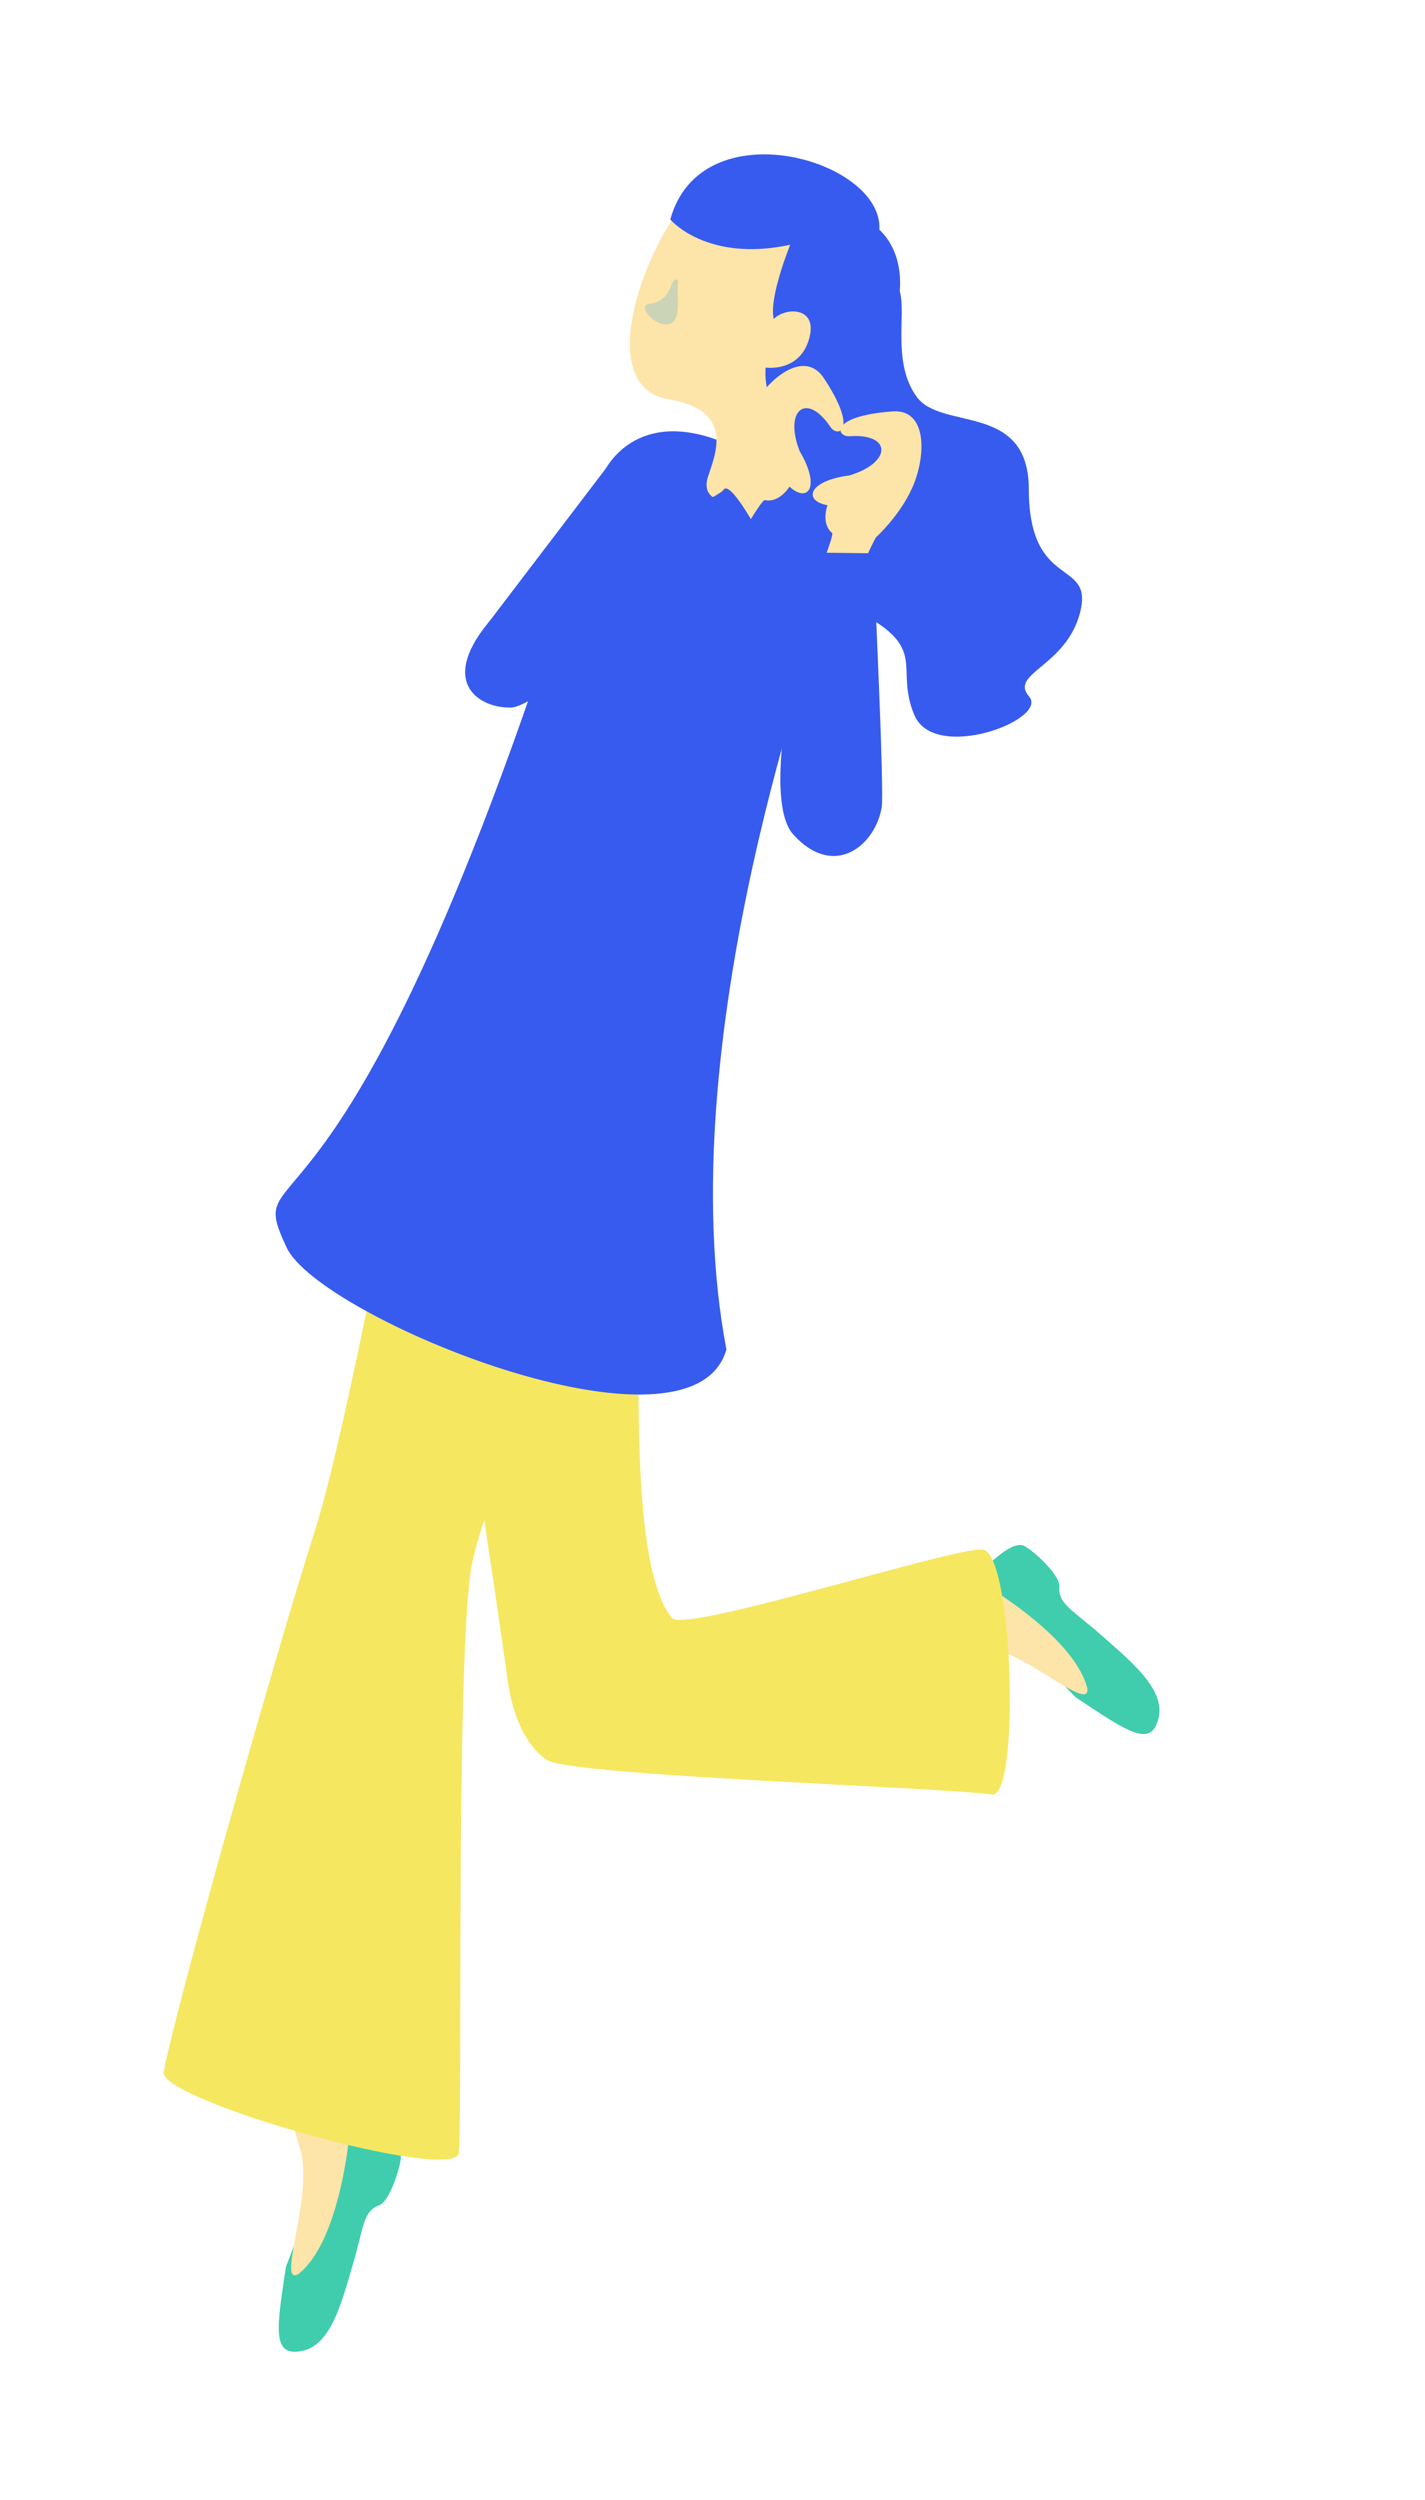 <svg width="77" height="135" fill="none" xmlns="http://www.w3.org/2000/svg"><g filter="url(#filter0_d_39_3975)"><path d="M33.291 23.57l-6.934 9.096 1.176 2.08s-1.011.506 4.246-3.834c3.861-3.193 1.517-7.341 1.517-7.341l-.005-.001z" fill="#365BEE"/><path d="M52.492 84.787l5.622 5.859c2.468 1.637 3.812 2.592 4.329 1.568.87-1.711-1.14-3.333-2.89-4.879-1.618-1.429-2.384-1.722-2.309-2.66.053-.665-1.644-2.177-2.02-2.238-.694-.112-1.678.974-2.232 1.362-.549.39-.5.988-.5.988z" fill="#3FCDAD"/><path d="M44.127 91.411c4.05-3.422 8.761-3.407 8.761-3.407 1.865-.406 6.028 3.605 5.868 2.175-.573-2.326-4.051-4.676-5.302-5.456-.272-.172-.588-.123-.879.01-4.745 2.19-7.479 2.036-11.283 3.49-5.897 2.255-.588 6.086 2.84 3.19l-.005-.002z" fill="#FDE4A8"/><path d="M18.37 113.829l-2.921 7.575c-.436 2.932-.73 4.551.419 4.584 1.917.059 2.531-2.45 3.192-4.688.611-2.068.547-2.887 1.428-3.218.625-.233 1.27-2.414 1.166-2.779-.193-.678-1.594-1.108-2.18-1.439-.587-.331-1.11-.036-1.11-.036l.006.001z" fill="#3FCDAD"/><path d="M16.273 115.24c.603 2.52-1.356 7.295-.128 6.544 1.86-1.507 2.513-5.649 2.691-7.114.036-.316-.14-.585-.381-.791-3.993-3.372 1.98-8.791-2.093-8.857-3.345-.057-.085 10.224-.085 10.224l-.004-.006z" fill="#FDE4A8"/><path d="M24.84 47.773c-1.614 2.868-5.568 26.825-7.844 33.943-2.02 6.316-7.364 25.142-8.154 29.162-.302 1.523 15.745 6.04 15.949 4.376.202-1.659-.145-25.088.61-31.19.76-6.106 13.539-30.198 10.482-31.983-3.056-1.786-11.044-4.304-11.044-4.304v-.005z" fill="#F6E761"/><path d="M22.534 57.369c.458 3.262 3.847 24.662 4.885 32.298.222 1.645.84 3.488 2.119 4.362 1.279.874 21.015 1.455 24.059 1.875 1.539.21 1.16-13.128-.512-13.233-1.671-.105-16.096 4.543-16.78 3.695-3.856-4.796.244-31.502-3.266-31.073-3.511.434-10.505 2.076-10.505 2.076z" fill="#F6E761"/><path d="M48.624 14.745c.347 1.24-.429 3.88.926 5.703 1.35 1.818 6.033.271 6.042 4.966.011 5.523 3.526 3.707 2.772 6.652-.755 2.945-3.848 3.284-2.76 4.54 1.088 1.252-5.111 3.593-6.198 1.004-1.091-2.59.828-3.562-3.017-5.57-3.845-2.008-5.777-6.922-4.381-10.072 1.395-3.15.862-6.098 3.05-6.561 2.188-.463 3.57-.657 3.57-.657l-.004-.005z" fill="#365BEE"/><path d="M39.405 23.018c6.636 2.934 6.603 4.475 5.664 7.338-.938 2.863-8.967 24.935-5.817 41.516-1.87 6.525-21.998-1.732-23.76-5.5-2.609-5.578 3.386 2.903 16.843-41.196.454-1.481 2.485-4.187 7.07-2.158z" fill="#365BEE"/><path d="M41.368 24.904c.724-4.601 3.717-6.717 4.456-8.58 1.53-3.83-5.279-11.23-9.016-6.177-2.398 3.242-4.494 9.787-.66 10.416 3.68.606 2.422 3.146 2.094 4.223-.58 1.92 2.988 1.496 3.122.112l.004.006z" fill="#FDE4A8"/><path d="M36.276 14.39c-.192.586-.563.952-1.215 1.02-.651.07.302 1.248 1.057 1.093.761-.154.429-1.535.514-2.164.059-.416-.257-.254-.355.051z" fill="#CCD4B7"/><path d="M36.218 10.851s1.96 2.336 6.481 1.366c0 0-1.173 2.872-.887 4.007.606-.627 2.336-.685 1.937.965-.47 1.944-2.378 1.659-2.378 1.659s-.19 1.815.999 2.807c0 0 1.035-1.181 1.99-1.43 3.819-1 5.605-6.514 3.156-8.822.223-3.787-9.635-6.603-11.298-.547v-.005z" fill="#365BEE"/><path d="M46.62 29.905c-.175-.24.703-1.879.703-1.879s1.465-1.319 2.096-2.992c.63-1.673.6-3.954-1.198-3.818-3.43.255-3.034 1.39-2.312 1.338 2.303-.155 2.276 1.436-.015 2.119-2.272.295-2.479 1.388-1.179 1.607 0 0-.374.975.247 1.5.108.093-.575 1.807-.575 1.807l2.234.318z" fill="#FDE4A8"/><path d="M38.624 26.003c.298-.007 1.052-1.704 1.052-1.704s.142-1.967 1.08-3.492c.936-1.526 2.753-2.897 3.754-1.398 1.905 2.867.763 3.246.363 2.646-1.29-1.916-2.53-.915-1.662 1.309 1.165 1.974.423 2.81-.55 1.915 0 0-.538.892-1.337.727-.144-.025-1.077 1.56-1.077 1.56l-1.621-1.573-.002.01z" fill="#FDE4A8"/><path d="M47.178 28.878l-2.82-.035s-3.681 12.785-1.5 15.21c2.18 2.43 4.422.642 4.784-1.45.158-.9-.464-13.73-.464-13.73v.005zM40.952 27.7s-1.511-2.827-1.861-2.244c-.345.578-11.09 5.179-12.74 7.209-2.66 3.274-.372 4.608 1.3 4.54 1.666-.065 13.3-9.505 13.3-9.505z" fill="#365BEE"/></g><defs><filter id="filter0_d_39_3975" x=".838" y=".335" width="69.814" height="134.654" filterUnits="userSpaceOnUse" color-interpolation-filters="sRGB"><feFlood flood-opacity="0" result="BackgroundImageFix"/><feColorMatrix in="SourceAlpha" values="0 0 0 0 0 0 0 0 0 0 0 0 0 0 0 0 0 0 127 0" result="hardAlpha"/><feOffset dy="1"/><feGaussianBlur stdDeviation="4"/><feComposite in2="hardAlpha" operator="out"/><feColorMatrix values="0 0 0 0 0.145 0 0 0 0 0.216 0 0 0 0 0.455 0 0 0 0.24 0"/><feBlend in2="BackgroundImageFix" result="effect1_dropShadow_39_3975"/><feBlend in="SourceGraphic" in2="effect1_dropShadow_39_3975" result="shape"/></filter></defs></svg>